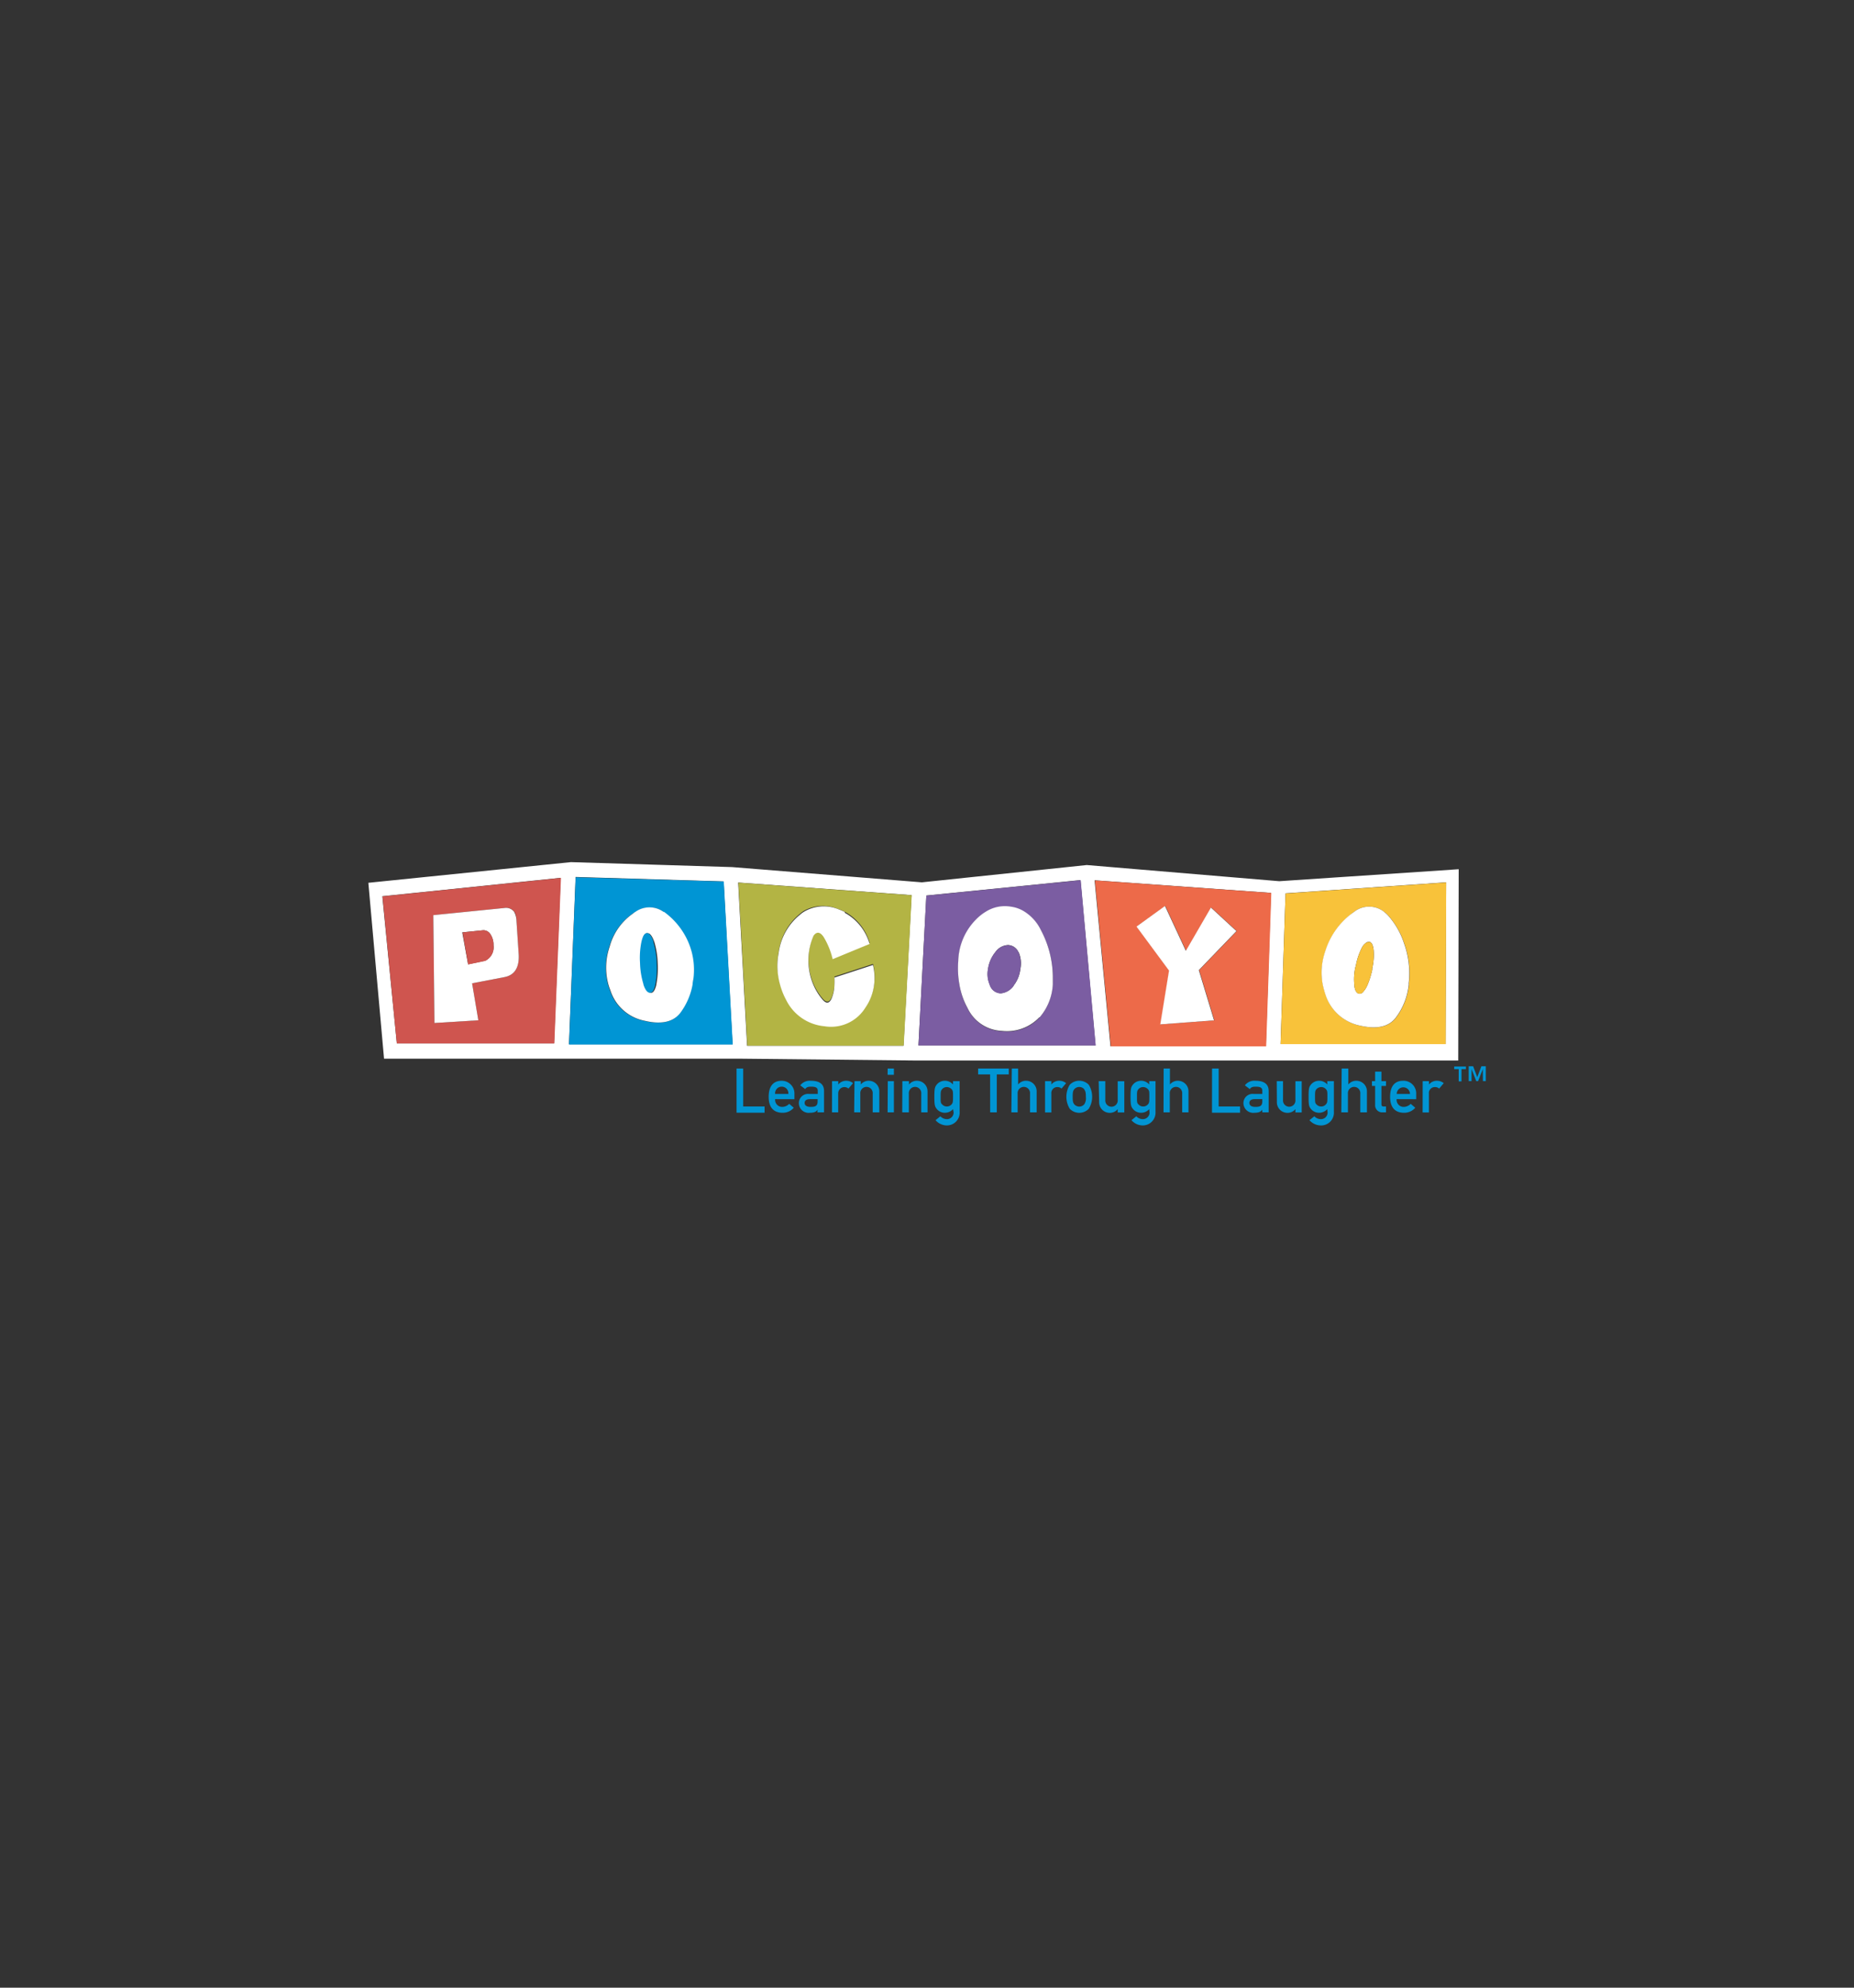 <svg id="Layer_1" data-name="Layer 1" xmlns="http://www.w3.org/2000/svg" viewBox="0 0 280 300"><rect x="0" y="0" width="280" height="300" fill="#333333" stroke="none"/><defs><style>.cls-1{fill:#fff;}.cls-2{fill:#ed6a49;}.cls-3{fill:#f8c23a;}.cls-4{fill:#7b5da2;}.cls-5{fill:#b3b444;}.cls-6{fill:#cf554f;}.cls-7{fill:#0095d4;}</style></defs><title>pocoyo logo</title><path class="cls-1" d="M193.2,133l-29.07-2.44-24.91,2.61-28.66-2.3-24.33-.75-30.6,3.12L58,159.79h54.11l25.79.27h82.33l.07-28.87L193.2,133m-27.89-.14,26.64,1.9-.78,23.15H167.71Zm53,24.71H193.4l.75-22.74,24.26-1.66Zm-55.13-24.74,2.27,24.94H138.71l1.19-22.61Zm-51.7.37,26.19,1.9-1.22,22.74-23.62,0Zm-53.74,2.07,26.93-2.78-1,25H59.93Zm51.54-2.24,1.35,24.57-24.7,0,1-25.24Z"/><path class="cls-2" d="M192,134.78l-26.64-1.9,2.4,25.05h23.46l.78-23.15m-20.31,5.07,4.3-3.11,3.15,6.77,3.79-6.53,3.85,3.55-5.68,5.89,2.3,7.58-8.12.61,1.32-8.12Z"/><polyline class="cls-1" points="175.94 136.74 171.64 139.85 176.55 146.49 175.23 154.61 183.35 154 181.05 146.42 186.73 140.53 182.88 136.98 179.09 143.51 175.94 136.74"/><path class="cls-3" d="M193.4,157.59h24.94l.07-24.4-24.26,1.66-.75,22.74m11.07-19.94a3.67,3.67,0,0,1,4.6,0,4.36,4.36,0,0,1,.57.51,11.74,11.74,0,0,1,2.41,4.16,13.26,13.26,0,0,1,.74,6,.66.66,0,0,0,0,.24,9.93,9.93,0,0,1-1.93,5c-1.05,1.42-2.88,1.83-5.42,1.25a6.94,6.94,0,0,1-5.21-4.6,13.92,13.92,0,0,1-.44-1.62,9.8,9.8,0,0,1,.38-5,11.28,11.28,0,0,1,3.68-5.45C204.06,138,204.26,137.79,204.47,137.65Z"/><path class="cls-1" d="M209.07,137.65a3.67,3.67,0,0,0-4.6,0c-.21.14-.41.31-.65.48a11.28,11.28,0,0,0-3.68,5.45,9.8,9.8,0,0,0-.38,5,13.92,13.92,0,0,0,.44,1.62,6.94,6.94,0,0,0,5.21,4.6c2.54.58,4.37.17,5.42-1.25a9.93,9.93,0,0,0,1.93-5,.66.66,0,0,1,0-.24,13.26,13.26,0,0,0-.74-6,11.74,11.74,0,0,0-2.41-4.16,4.36,4.36,0,0,0-.57-.51m-2.78,4.67a1,1,0,0,1,.48-.16c.37,0,.61.4.71,1.21a8.94,8.94,0,0,1-.21,2.81l0,.21a13.85,13.85,0,0,1-.68,2.2,4.77,4.77,0,0,1-.3.6,3.86,3.86,0,0,1-.51.65.64.64,0,0,1-.57.13c-.34-.1-.58-.54-.65-1.28v-.1a8.23,8.23,0,0,1,.17-2.61l.07-.24a9.66,9.66,0,0,1,.91-2.7A1.76,1.76,0,0,1,206.29,142.32Z"/><path class="cls-3" d="M206.77,142.16a1,1,0,0,0-.48.16,1.76,1.76,0,0,0-.61.72,9.66,9.66,0,0,0-.91,2.7l-.07.24a8.23,8.23,0,0,0-.17,2.61v.1c.07.74.31,1.18.65,1.28a.64.64,0,0,0,.57-.13,3.86,3.86,0,0,0,.51-.65,4.77,4.77,0,0,0,.3-.6,13.85,13.85,0,0,0,.68-2.2l0-.21a8.94,8.94,0,0,0,.21-2.81c-.1-.81-.34-1.21-.71-1.21"/><path class="cls-4" d="M165.48,157.79l-2.27-24.94-23.31,2.33-1.19,22.61h26.77m-6.5-9.2a8.24,8.24,0,0,1-2,5,6.74,6.74,0,0,1-5.68,2.06,6,6,0,0,1-5.18-3.48,11.25,11.25,0,0,1-1.22-3.55,13.67,13.67,0,0,1-.17-3.52,9.24,9.24,0,0,1,2.68-6.26,7.31,7.31,0,0,1,1.45-1.16,5.39,5.39,0,0,1,3.86-.77,5,5,0,0,1,2.06.77,6.77,6.77,0,0,1,2.44,2.78,15.28,15.28,0,0,1,1.79,6.94Z"/><path class="cls-1" d="M157,153.56a8.24,8.24,0,0,0,2-5v-1.22a15.28,15.28,0,0,0-1.79-6.94,6.77,6.77,0,0,0-2.44-2.78,5,5,0,0,0-2.06-.77,5.39,5.39,0,0,0-3.86.77,7.31,7.31,0,0,0-1.45,1.16,9.24,9.24,0,0,0-2.68,6.26,13.67,13.67,0,0,0,.17,3.52,11.25,11.25,0,0,0,1.22,3.55,6,6,0,0,0,5.18,3.48,6.74,6.74,0,0,0,5.68-2.06m-3.14-9.85a4.21,4.21,0,0,1,.27,2.57,4.84,4.84,0,0,1-.88,2.31,1.88,1.88,0,0,0-.17.27,2.68,2.68,0,0,1-1.9,1.08,1.79,1.79,0,0,1-1.59-1.08c0-.07-.06-.17-.1-.27a4.05,4.05,0,0,1-.24-2.31,5.19,5.19,0,0,1,1.12-2.57,2.45,2.45,0,0,1,1.9-1.05A1.78,1.78,0,0,1,153.81,143.71Z"/><path class="cls-4" d="M154.08,146.28a4.21,4.21,0,0,0-.27-2.57,1.78,1.78,0,0,0-1.59-1.05,2.45,2.45,0,0,0-1.9,1.05,5.19,5.19,0,0,0-1.12,2.57,4.05,4.05,0,0,0,.24,2.31c0,.1.07.2.1.27a1.79,1.79,0,0,0,1.59,1.08,2.68,2.68,0,0,0,1.9-1.08,1.88,1.88,0,0,1,.17-.27,4.84,4.84,0,0,0,.88-2.31"/><path class="cls-5" d="M137.7,135.12l-26.19-1.9,1.35,24.6,23.62,0,1.22-22.74m-11,2.16c.31.1.58.24.88.37a7.76,7.76,0,0,1,3.76,4.71l-5.58,2.3a11.49,11.49,0,0,0-1.36-3.35c-.54-.78-1.05-.85-1.52-.2a9.34,9.34,0,0,0,0,7.48,8.64,8.64,0,0,0,1.29,2.09c.61.75,1.08.71,1.45-.13a5.52,5.52,0,0,0,.41-2,10.76,10.76,0,0,0,0-1.12l5.82-1.9a8.22,8.22,0,0,1,.17,3,7.71,7.71,0,0,1-1.32,3.45,6.09,6.09,0,0,1-6.19,2.8,7.17,7.17,0,0,1-5.79-4,10.58,10.58,0,0,1-.91-2.3,10.27,10.27,0,0,1-.2-4.78,8.89,8.89,0,0,1,3.25-5.78,4.4,4.4,0,0,1,.5-.38A5.86,5.86,0,0,1,126.73,137.28Z"/><path class="cls-1" d="M127.61,137.65c-.3-.13-.57-.27-.88-.37a5.86,5.86,0,0,0-5.38.37,4.4,4.4,0,0,0-.5.38,8.89,8.89,0,0,0-3.25,5.78,10.27,10.27,0,0,0,.2,4.78,10.58,10.58,0,0,0,.91,2.3,7.17,7.17,0,0,0,5.79,4,6.09,6.09,0,0,0,6.19-2.8,7.71,7.71,0,0,0,1.32-3.45,8.22,8.22,0,0,0-.17-3l-5.82,1.9a10.76,10.76,0,0,1,0,1.12,5.52,5.52,0,0,1-.41,2c-.37.84-.84.88-1.45.13a8.64,8.64,0,0,1-1.29-2.09,9.34,9.34,0,0,1,0-7.48c.47-.65,1-.58,1.52.2a11.49,11.49,0,0,1,1.36,3.35l5.58-2.3a7.76,7.76,0,0,0-3.76-4.71"/><path class="cls-6" d="M84.7,132.51l-26.93,2.78,2.16,22.2H83.72l1-25m-7,5.14A3.08,3.08,0,0,1,78,139l.34,5.07c.1,2-.65,3.15-2.24,3.42l-4.8.92.94,5.58-6.63.41-.17-16.28,10.76-1.08A1.52,1.52,0,0,1,77.7,137.65Z"/><path class="cls-1" d="M78,139a3.08,3.08,0,0,0-.34-1.36,1.52,1.52,0,0,0-1.46-.6l-10.76,1.08.17,16.28,6.63-.41-.94-5.58,4.8-.92c1.59-.27,2.34-1.42,2.24-3.42L78,139m-8.19,1.72L73,140.4a1.27,1.27,0,0,1,1.09.64,2.88,2.88,0,0,1,.44,1.62A2.27,2.27,0,0,1,73.27,145l-2.58.54Z"/><path class="cls-6" d="M73,140.4l-3.14.33.84,4.84,2.58-.54a2.27,2.27,0,0,0,1.25-2.37,2.88,2.88,0,0,0-.44-1.62A1.27,1.27,0,0,0,73,140.4"/><path class="cls-7" d="M110.66,157.62l-1.35-24.57-22.37-.64-1,25.24,24.7,0M96,137.65a3.66,3.66,0,0,1,4.23,0s0,0,0,0a11,11,0,0,1,3.45,4.1,10.56,10.56,0,0,1,1,5.85c0,.34-.1.68-.14,1a10.15,10.15,0,0,1-1.83,4.26c-1,1.39-2.87,1.83-5.41,1.22a6.79,6.79,0,0,1-5.18-4.6,8.27,8.27,0,0,1-.3-.88,9.73,9.73,0,0,1,.2-5.72,8.92,8.92,0,0,1,3.55-5A1.61,1.61,0,0,1,96,137.65Z"/><path class="cls-1" d="M100.2,137.62a3.66,3.66,0,0,0-4.23,0,1.61,1.61,0,0,0-.34.24,8.92,8.92,0,0,0-3.55,5,9.73,9.73,0,0,0-.2,5.72,8.27,8.27,0,0,0,.3.88,6.79,6.79,0,0,0,5.18,4.6c2.54.61,4.37.17,5.41-1.22a10.15,10.15,0,0,0,1.83-4.26c0-.31.1-.65.14-1a10.56,10.56,0,0,0-1-5.85,11,11,0,0,0-3.45-4.1s0,0,0,0m-2.47,3.22c.37,0,.68.44,1,1.32a12.52,12.52,0,0,1,.51,3.18,13,13,0,0,1-.2,3.18.09.09,0,0,0,0,.07c-.2.84-.47,1.25-.81,1.25s-.67-.41-1-1.25c0,0,0,0,0-.07a11.83,11.83,0,0,1-.51-3.18,12,12,0,0,1,.21-3.18C97.09,141.28,97.39,140.84,97.73,140.84Z"/><path class="cls-7" d="M98.71,142.16c-.3-.88-.61-1.32-1-1.32s-.64.44-.84,1.32a12,12,0,0,0-.21,3.18,11.83,11.83,0,0,0,.51,3.18s0,.07,0,.07c.28.84.61,1.25,1,1.25s.61-.41.81-1.25a.09.09,0,0,1,0-.07,13,13,0,0,0,.2-3.18,12.52,12.52,0,0,0-.51-3.18"/><path class="cls-7" d="M202.63,161.27h1v2.41h0a1.53,1.53,0,0,1,1.23-.56,1.59,1.59,0,0,1,1.58,1.64v3.13h-1v-2.81a.94.94,0,1,0-1.87,0v2.81h-1Zm-19.58,0h1V167h3.23v.94h-4.24Zm-7.31,0h.95v2.41h0a1.52,1.52,0,0,1,1.23-.56,1.59,1.59,0,0,1,1.57,1.64v3.13h-.95v-2.81a.94.94,0,1,0-1.87,0v2.81h-.95Zm-22.93,0h.95v2.41h0a1.52,1.52,0,0,1,1.23-.56,1.59,1.59,0,0,1,1.57,1.64v3.13h-1v-2.81a.94.94,0,1,0-1.87,0v2.81h-.95Zm-3.28.89h-1.81v-.89h4.63v.89h-1.81v5.73h-1Zm-15.47-.89H135v.95h-.95Zm-22.82,0h1V167h3.23v.94h-4.23Zm96.44.47h.95v1.44h.69v.72h-.69v2.75c0,.26.1.35.33.35h.36v.89h-.5a1.07,1.07,0,0,1-1.14-1.16V163.9h-.48v-.72h.48Zm7.18,1.44h.95v.5h0a1.53,1.53,0,0,1,1.23-.56,1.6,1.6,0,0,1,1,.36l-.69.82a.93.93,0,0,0-.63-.23.9.9,0,0,0-.92,1v2.83h-.95Zm-3.93,2.71a1.05,1.05,0,0,0,1.12,1.17,1.49,1.49,0,0,0,1-.46l.69.59a2.19,2.19,0,0,1-1.71.76c-1,0-2.09-.47-2.09-2.4s1-2.43,1.94-2.43a1.91,1.91,0,0,1,2,2v.78Zm-10.48,1.51a1.66,1.66,0,0,1-1.22.55,1.58,1.58,0,0,1-1.25-.58c-.27-.35-.35-.53-.35-1.83s.08-1.49.35-1.84a1.58,1.58,0,0,1,1.25-.58,1.61,1.61,0,0,1,1.22.56v-.5h1v4.6a1.93,1.93,0,0,1-2.05,2.08,2.3,2.3,0,0,1-1.64-.79l.74-.59a1.35,1.35,0,0,0,.92.43,1,1,0,0,0,1.08-1Zm-9.83.08h0c-.19.32-.52.47-1.16.47a1.48,1.48,0,0,1-1.67-1.44,1.38,1.38,0,0,1,1.54-1.4h1.31v-.49c0-.45-.29-.61-1-.61-.49,0-.72.1-.89.37l-.74-.57a1.78,1.78,0,0,1,1.59-.69c1.16,0,2,.39,2,1.55v3.22h-.95Zm-17.06-.08a1.63,1.63,0,0,1-1.22.55,1.56,1.56,0,0,1-1.24-.58c-.27-.35-.36-.53-.36-1.83s.09-1.49.36-1.84a1.56,1.56,0,0,1,1.24-.58,1.6,1.6,0,0,1,1.22.56v-.5h.95v4.6a1.93,1.93,0,0,1-2,2.08,2.27,2.27,0,0,1-1.63-.79l.73-.59a1.35,1.35,0,0,0,.92.43,1,1,0,0,0,1.08-1Zm-12-3.68a2,2,0,0,1,2.87,0,3.48,3.48,0,0,1,0,3.63,2,2,0,0,1-2.87,0,3.48,3.48,0,0,1,0-3.63Zm-3.73-.54h.95v.5h0a1.53,1.53,0,0,1,1.23-.56,1.58,1.58,0,0,1,1,.36l-.69.82a.91.91,0,0,0-.62-.23.9.9,0,0,0-.92,1v2.83h-.95Zm-13.9,4.22a1.65,1.65,0,0,1-1.22.55,1.56,1.56,0,0,1-1.24-.58c-.27-.35-.36-.53-.36-1.83s.09-1.49.36-1.84a1.56,1.56,0,0,1,1.24-.58,1.6,1.6,0,0,1,1.22.56v-.5h1v4.6a1.93,1.93,0,0,1-2,2.08,2.28,2.28,0,0,1-1.64-.79l.73-.59a1.35,1.35,0,0,0,.92.43,1,1,0,0,0,1.08-1Zm-7.65-4.22h1v.5h0a1.53,1.53,0,0,1,1.23-.56,1.59,1.59,0,0,1,1.57,1.64v3.13h-.95v-2.81a.94.94,0,1,0-1.87,0v2.81h-1Zm-7.23,0H130v.5h0a1.53,1.53,0,0,1,1.23-.56,1.59,1.59,0,0,1,1.57,1.64v3.13h-1v-2.81a.94.94,0,1,0-1.87,0v2.81H129Zm-3.39,0h.94v.5h0a1.53,1.53,0,0,1,1.23-.56,1.6,1.6,0,0,1,1,.36l-.69.82a.94.94,0,0,0-1.55.76v2.83h-.94Zm-2.18,4.3h0c-.2.32-.52.47-1.16.47a1.47,1.47,0,0,1-1.67-1.44,1.38,1.38,0,0,1,1.54-1.4h1.31v-.49c0-.45-.29-.61-1-.61-.49,0-.73.1-.89.37l-.75-.57a1.79,1.79,0,0,1,1.59-.69c1.17,0,2,.39,2,1.55v3.22h-1Zm-6.41-1.59a1.05,1.05,0,0,0,1.12,1.17,1.46,1.46,0,0,0,1-.46l.69.59a2.16,2.16,0,0,1-1.7.76c-1,0-2.09-.47-2.09-2.4s1-2.43,1.94-2.43a1.92,1.92,0,0,1,1.95,2v.78Zm75.75-2.71h.95V166a.94.94,0,1,0,1.87,0v-2.81h.95v4.71h-.95v-.5h0a1.52,1.52,0,0,1-1.22.56,1.59,1.59,0,0,1-1.58-1.64Zm-26.89,0h1V166a.94.94,0,1,0,1.87,0v-2.81h1v4.71h-1v-.5h0a1.5,1.5,0,0,1-1.22.56,1.59,1.59,0,0,1-1.58-1.64Zm-31.85,0H135v4.71h-.95Zm78.86,1.93a1,1,0,1,0-2,0Zm-93.88,0a1,1,0,0,0-1-1.1,1,1,0,0,0-1,1.1Zm79.72,1.53a.94.94,0,0,0,.76.36.91.91,0,0,0,.74-.36c.17-.22.19-.35.19-1.1s0-.89-.19-1.11a.94.94,0,0,0-.74-.36,1,1,0,0,0-.76.36c-.16.22-.18.35-.18,1.11S198.6,166.42,198.76,166.64Zm-26.88,0a.92.92,0,0,0,.75.36.93.93,0,0,0,.75-.36c.16-.22.18-.35.18-1.1s0-.89-.18-1.11a1,1,0,0,0-.75-.36.94.94,0,0,0-.75.36c-.17.22-.19.35-.19,1.11S171.71,166.42,171.88,166.64Zm-8.14-2.23a1,1,0,0,0-1.53,0c-.18.25-.23.44-.23,1.12s.05.88.23,1.13a1,1,0,0,0,1.53,0,1.67,1.67,0,0,0,.23-1.12C164,164.85,163.91,164.66,163.74,164.41Zm-21.51,2.23a.92.92,0,0,0,.75.36.93.93,0,0,0,.75-.36c.16-.22.18-.35.18-1.1s0-.89-.18-1.11a1,1,0,0,0-.75-.36.94.94,0,0,0-.75.36c-.17.22-.19.35-.19,1.11S142.06,166.42,142.23,166.64Zm48.39-.75h-1.13c-.56,0-.82.23-.82.57s.25.6.89.6,1.06-.09,1.06-.82Zm-67.16,0h-1.14c-.56,0-.82.23-.82.57s.25.6.9.6,1.06-.09,1.06-.82Z"/><path class="cls-7" d="M223.94,161.36h0l-.71,1.81h-.28l-.71-1.81h0v1.81h-.43v-2.24h.67l.62,1.65.63-1.65h.66v2.24h-.43Zm-3.64,0h-.68v-.39h1.77v.39h-.67v1.85h-.42Z"/></svg>